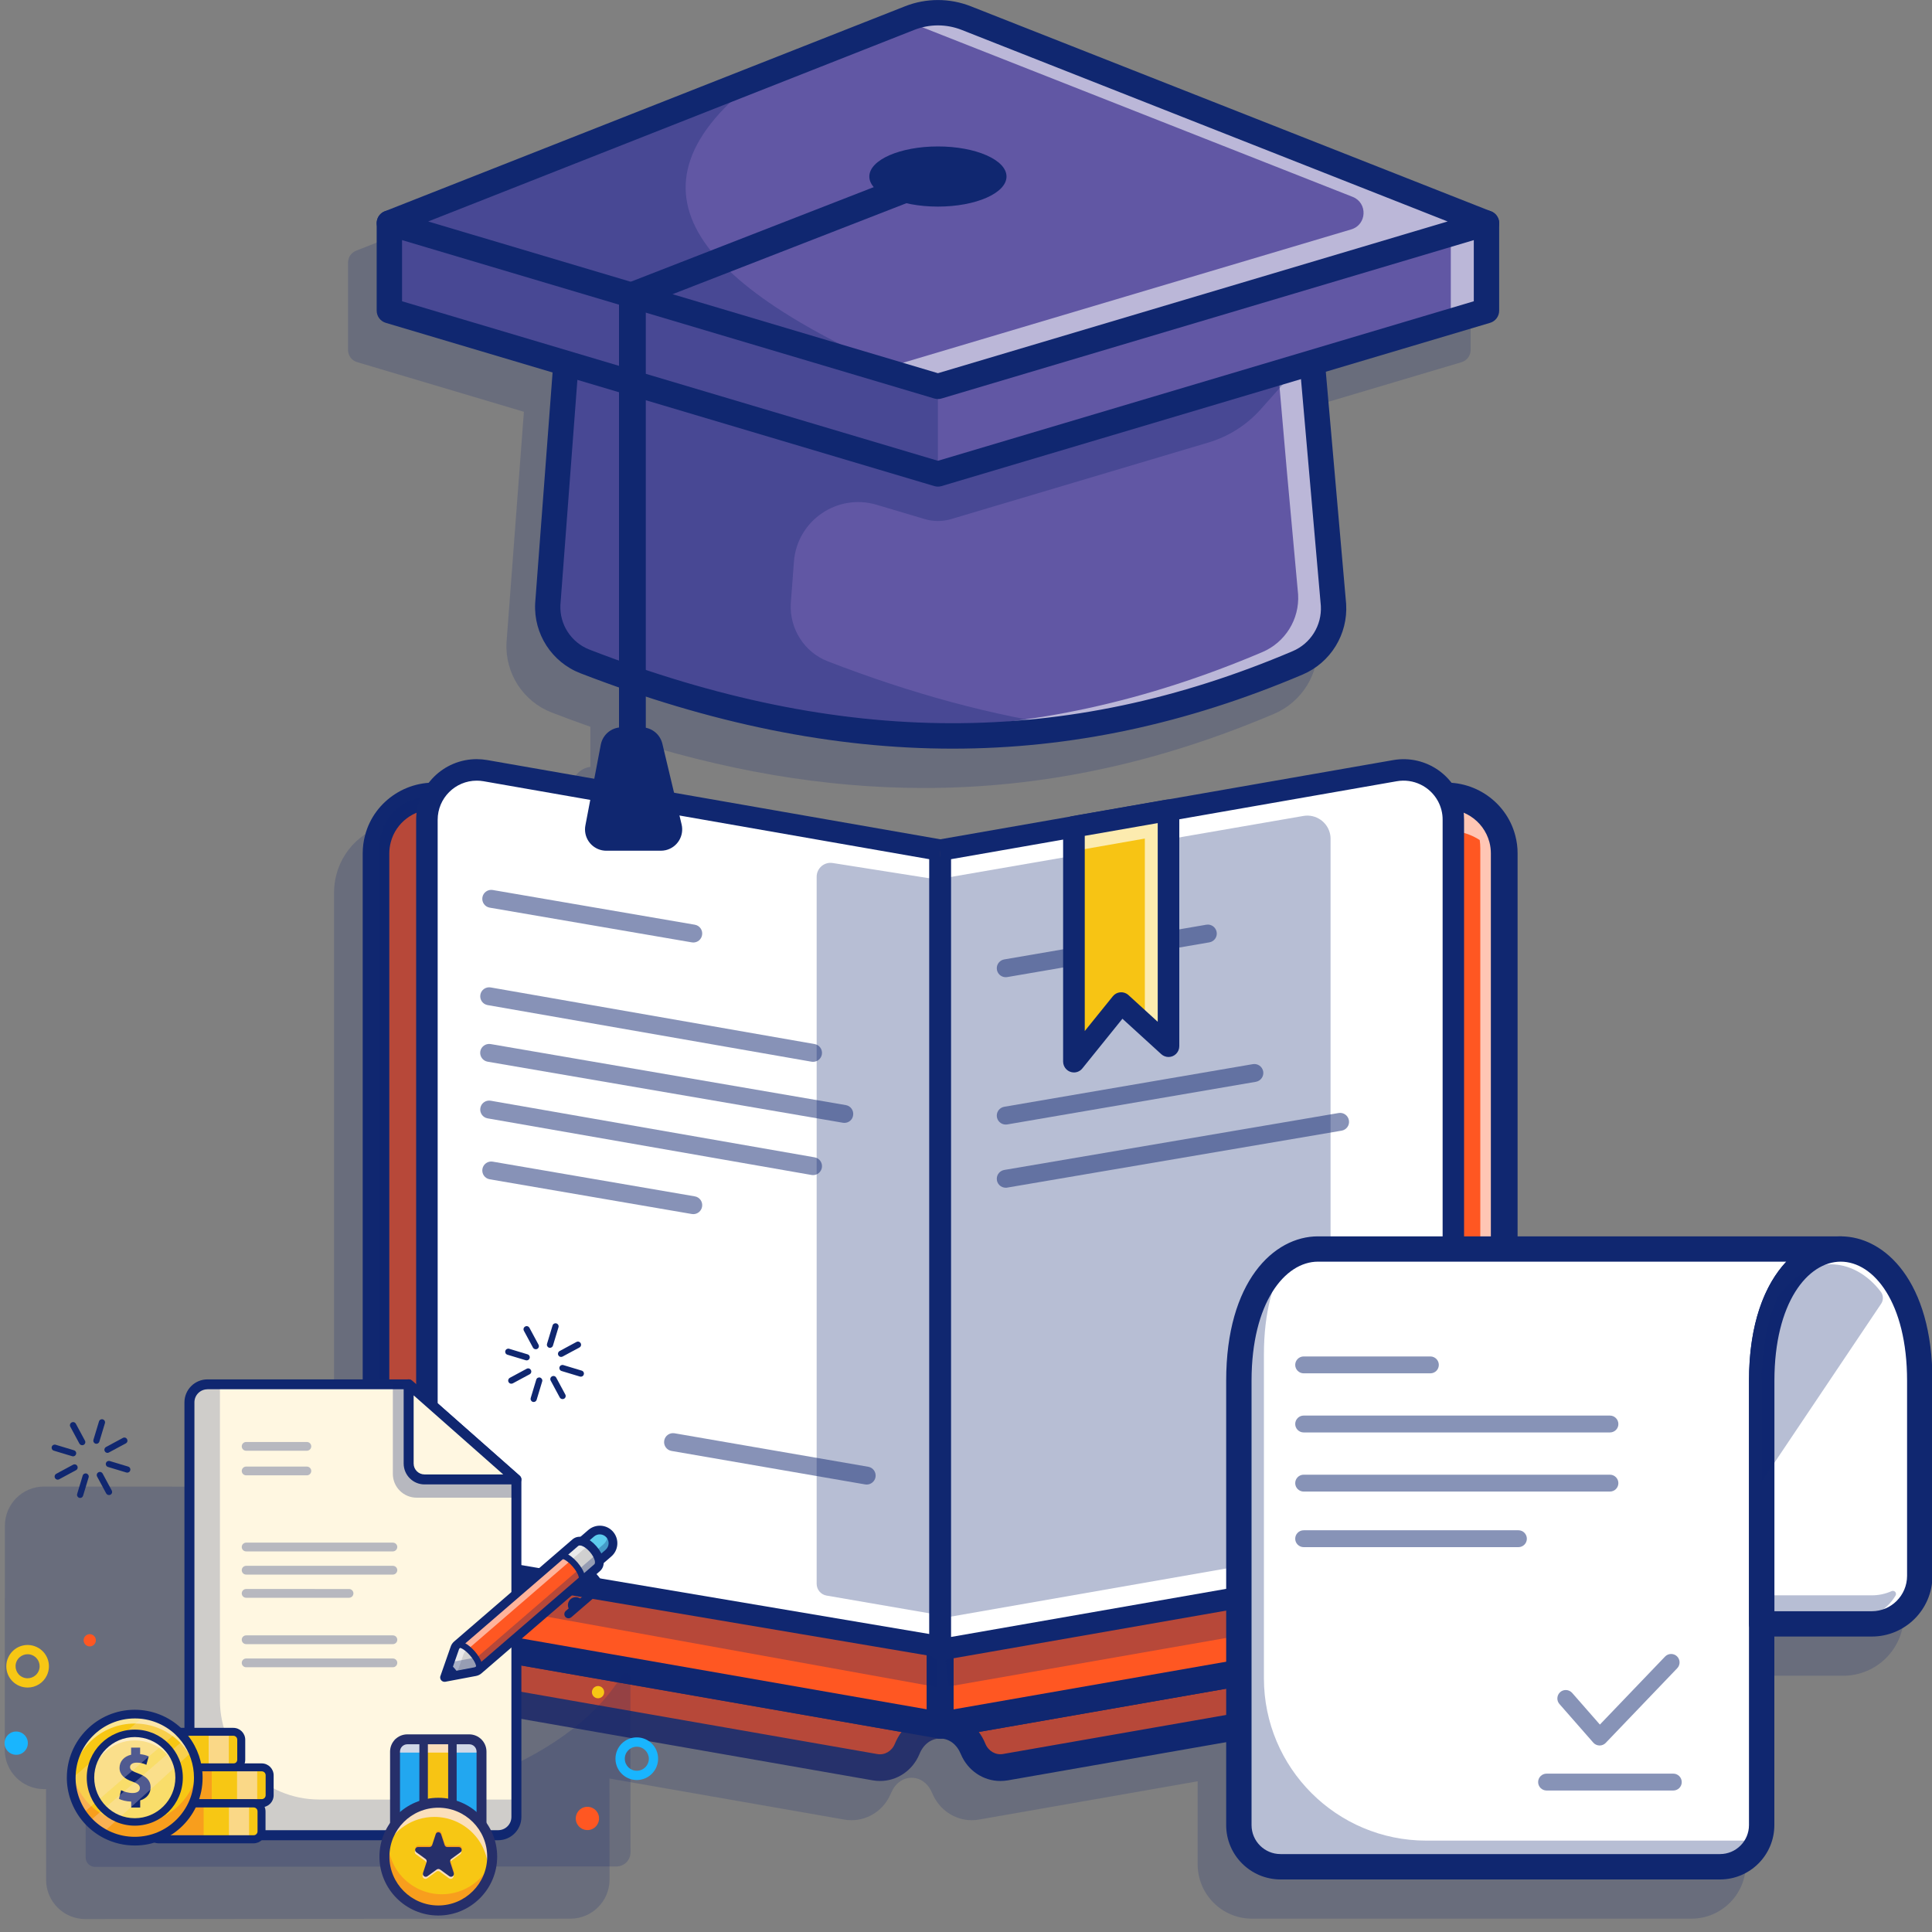 <svg xmlns="http://www.w3.org/2000/svg" xmlns:xlink="http://www.w3.org/1999/xlink" id="Layer_1" x="0px" y="0px" viewBox="0 0 3000 3000" style="enable-background:new 0 0 3000 3000;" xml:space="preserve"><rect x="0" y="0" width="3000" height="3000" fill="#808080" stroke="none"/><style type="text/css">	.st0{opacity:0.2;fill:#102770;enable-background:new    ;}	.st1{fill:#FF5722;}	.st2{opacity:0.3;fill:#102770;enable-background:new    ;}	.st3{fill:#26316B;}	.st4{fill:#102770;}	.st5{opacity:0.66;fill:#FFFFFF;enable-background:new    ;}	.st6{fill:#FFFFFF;}	.st7{opacity:0.5;fill:#102770;enable-background:new    ;}	.st8{fill:#F7C414;}	.st9{fill:#6157A4;}	.st10{opacity:0.57;fill:#FFFFFF;enable-background:new    ;}	.st11{opacity:0.3;fill:#5F5A57;enable-background:new    ;}	.st12{opacity:0.5;}	.st13{opacity:0.3;fill:#FCE5E5;enable-background:new    ;}	.st14{fill:#19B5FE;}	.st15{fill:#F7C714;}	.st16{fill:#FFF7E1;}	.st17{fill:#22A7F0;}	.st18{opacity:0.8;fill:#FCE5E5;enable-background:new    ;}	.st19{fill:#262F6A;}	.st20{fill:#F89E1D;}	.st21{fill:#5DCBED;}	.st22{fill:#25A9E0;}	.st23{fill:#D0D0D0;}	.st24{opacity:0.55;fill:#FFFFFF;enable-background:new    ;}	.st25{opacity:0.55;fill:#FCE5E5;enable-background:new    ;}	.st26{fill:#F9DD6A;}	.st27{opacity:0.27;fill:#FCE5E5;enable-background:new    ;}</style><path class="st0" d="M2813.8,1980.8H2312v-594.5c0-9.4-1.2-18.8-3.6-27.9c-12-46.1-52.8-78.3-98.8-81.6 c-21.4-27.8-56.4-41.4-90.9-35.4l-350.6,61.3c-0.3,0-0.7,0-1,0.1l-146.8,25.7c-0.3,0.1-0.6,0.2-0.9,0.2l-204,35.7l-413.3-72.3 l-18.1-76.2c-3-12.5-13-22.1-25.6-24.7v-48.5c164.7,53.9,322.2,80.9,476.3,80.9c184,0,363-38.4,543.7-115.2 c43.4-18.5,70.5-62.4,67.5-109.5l-31.6-360.6l255.2-75.9c8.3-2.5,14.1-10.2,14.1-18.9V407.6c0-0.4-0.1-0.8-0.1-1.3 c0-0.6-0.1-1.2-0.2-1.7c-0.1-0.6-0.2-1.2-0.3-1.7c-0.1-0.6-0.3-1.2-0.5-1.8c-0.2-0.5-0.3-1-0.5-1.5c-0.4-1-1-1.9-1.5-2.8 c-0.2-0.3-0.4-0.5-0.6-0.8c-0.5-0.7-1-1.4-1.6-2c-0.2-0.3-0.5-0.5-0.8-0.7c-0.6-0.6-1.3-1.1-2-1.6c-0.3-0.2-0.5-0.4-0.8-0.5 c-0.9-0.6-1.8-1-2.7-1.5c-0.1-0.1-0.3-0.1-0.4-0.2c-0.1-0.1-0.3-0.1-0.4-0.2L1463.2,70.9c-32.9-13-69.5-13-102.4,0L553,389.3 c-0.2,0.1-0.3,0.1-0.4,0.2c0,0,0,0-0.1,0c-1.1,0.5-2.1,1-3.1,1.7c-0.2,0.1-0.3,0.2-0.5,0.3c-0.8,0.6-1.6,1.2-2.4,1.9 c-0.1,0.1-0.3,0.3-0.4,0.4c-0.8,0.8-1.5,1.7-2.2,2.6c0,0-0.1,0.1-0.1,0.1c-0.7,1-1.2,2.1-1.7,3.2c-0.1,0.2-0.2,0.5-0.3,0.7 c-0.3,0.9-0.6,1.7-0.8,2.6c-0.1,0.4-0.2,0.8-0.2,1.2c-0.1,0.8-0.2,1.7-0.3,2.5c0,0.3-0.1,0.5-0.1,0.8v135.9 c0,8.7,5.7,16.4,14.1,18.9l259,77.1l-27,358.4c-2.5,47.6,25.8,91.4,70.2,108.6c20.1,7.8,40.1,15.1,60,22.1v62.3 c-14.2,1.8-25.6,12.5-28.3,26.5l-10.1,53l-166.2-29.1c-34.5-6-69.5,7.6-90.9,35.4c-46,3.3-86.9,35.4-98.8,81.3 c-2.5,9.2-3.7,18.7-3.7,28.2v922.5l-450.4-0.3h0c-33.5,0-60.6,27.2-60.7,60.7l-0.2,348.3c0,33.5,27.2,60.7,60.7,60.8l3.4,0 l0.1,141.1c0.1,33.5,27.2,60.6,60.7,60.7l753.5-0.6c33.5,0,60.7-27.2,60.7-60.8l-0.1-156.8l364.4,63.7c3.8,0.7,7.6,1,11.4,1 c26.5,0,50.7-16.1,61.3-41.9c6.2-15,18.1-23.9,31.9-24c0,0,0,0,0,0c0,0,0.1,0,0.1,0c0,0,0,0,0.1,0c0,0,0.1,0,0.1,0 c13.8,0.1,25.7,9,31.9,24c10.7,25.8,35,41.9,61.4,41.9c3.8,0,7.6-0.3,11.3-1l339.4-59.4v128.9c0.1,46.6,37.8,84.4,84.4,84.4h682.4 c46.6-0.1,84.4-37.8,84.4-84.4v-292.8h151.3c52-0.1,94.1-42.2,94.1-94.1v-303.1C2956.3,2051,2882.4,1980.8,2813.8,1980.8z"></path><path class="st1" d="M1459.6,2678.9c-20.4,0.1-40.9,12.3-51,36.8c-8.2,20-28.7,32.2-49.9,28.4l-647.2-113.2 c-73.7-12.9-127.6-76.9-127.6-151.7v-82.9c0,74.8,53.8,138.8,127.6,151.7L1459.6,2678.9z"></path><path class="st2" d="M1459.6,2678.9c-20.4,0.1-40.9,12.3-51,36.8c-8.2,20-28.7,32.2-49.9,28.4l-647.2-113.2 c-73.7-12.9-127.6-76.9-127.6-151.7v-82.9c0,74.8,53.8,138.8,127.6,151.7L1459.6,2678.9z"></path><path class="st3" d="M1366.5,2765.5c-3.8,0-7.6-0.3-11.4-1l-647.2-113.2c-83.7-14.5-144.8-87.2-144.7-172.1v-82.9 c0-11.4,9.3-20.7,20.7-20.7c11.4,0,20.7,9.3,20.7,20.7c-0.1,64.8,46.6,120.3,110.4,131.3l748.2,130.8c11.3,2,18.8,12.7,16.8,24 c-1.7,9.9-10.3,17.1-20.3,17.1c-13.8,0.1-25.8,9-31.9,24C1417.2,2749.4,1392.9,2765.5,1366.5,2765.5z M609.4,2514.8 c13.7,49.7,54.8,86.9,105.6,95.7l647.3,113.2c11.4,2,22.6-4.5,27.2-15.9c2.7-6.5,6.1-12.7,10.3-18.4l-691.9-121 C670,2561.9,635.4,2543,609.4,2514.8z"></path><path class="st1" d="M2335.8,2396.3v82.9c0,74.8-53.8,138.9-127.5,151.7L1561,2744.1c-21.4,3.7-41.7-8.4-50-28.4 c-10.1-24.5-30.5-36.7-50.9-36.8l748.2-130.8C2282,2535.1,2335.8,2471.1,2335.8,2396.3z"></path><path class="st2" d="M2335.8,2396.3v82.9c0,74.8-53.8,138.9-127.5,151.7L1561,2744.1c-21.4,3.7-41.7-8.4-50-28.4 c-10.1-24.5-30.5-36.7-50.9-36.8l748.2-130.8C2282,2535.1,2335.8,2471.1,2335.8,2396.3z"></path><path class="st4" d="M1553.3,2765.5c-26.4,0-50.7-16.1-61.4-41.9c-6.2-15-18.1-24-31.9-24c-11.4,0-20.7-9.3-20.6-20.8 c0-10,7.3-18.6,17.1-20.3l748.2-130.8c63.8-11.1,110.4-66.5,110.3-131.3c0-11.4,9.3-20.7,20.7-20.7s20.7,9.3,20.7,20.7v82.9 c0.2,85-60.9,157.7-144.6,172.1l-647.2,113.2C1560.9,2765.2,1557.1,2765.5,1553.3,2765.5z M1519.9,2689.4 c4.1,5.7,7.6,11.8,10.2,18.3c4.7,11.4,15.9,17.9,27.3,15.9l647.2-113.2c50.7-8.8,91.8-46,105.5-95.7c-26,28.2-60.6,47-98.4,53.6 L1519.9,2689.4z"></path><path class="st1" d="M1459.9,1372.2v1306.7h-0.2l-748.2-130.8c-73.7-12.9-127.5-76.9-127.6-151.7V1325.2c0-7.7,1-15.3,3-22.7 c11.8-44.9,56-73.2,101.7-65.1L1459.9,1372.2z"></path><path class="st1" d="M2335.8,1325.2v1071.1c0,74.8-53.8,138.8-127.5,151.7l-748.2,130.8h-0.2V1372.2l771.3-134.9 c45.7-8,89.9,20.3,101.6,65.1C2334.8,1309.9,2335.8,1317.5,2335.8,1325.2z"></path><path class="st5" d="M2338.1,1317.1v1071.1c0,74.8-53.8,138.8-127.5,151.7l-748.2,130.8h-0.2v-6.8l708.9-124 c73.7-12.9,127.5-76.9,127.5-151.7V1317.1c0-4.2-0.3-8.5-0.9-12.7c-19-12.3-41.9-17-64.2-13.1l-771.3,134.9v-62.1l766.7-134l4.6-0.8 c45.7-8,89.9,20.3,101.6,65.1C2337.1,1301.8,2338.1,1309.4,2338.1,1317.1z"></path><path class="st4" d="M1459.9,2699.6c-1.3,0-2.5-0.1-3.8-0.3l-748.2-130.8c-83.7-14.5-144.8-87.2-144.7-172.1V1325.2 c0-9.5,1.2-19,3.7-28.2c14.2-54.6,69.2-89.9,125.3-80.1l771.3,134.9c9.9,1.7,17.1,10.3,17.1,20.4v1306.7 C1480.6,2690.3,1471.3,2699.6,1459.9,2699.6C1459.9,2699.6,1459.9,2699.6,1459.9,2699.6z M673.2,1256.7c-30.6,0-58.5,20.7-66.4,51 c-1.5,5.7-2.3,11.6-2.3,17.5v1071.1c-0.1,64.8,46.6,120.3,110.4,131.3l724.1,126.6V1389.6L685,1257.7 C681.1,1257,677.2,1256.7,673.2,1256.7L673.2,1256.7z"></path><path class="st4" d="M1460.1,2699.6c-11.5,0-20.8-9.2-20.9-20.7V1372.2c0-10.1,7.2-18.7,17.1-20.4l771.3-134.9 c56-9.8,111,25.5,125.3,80.4c2.4,9.1,3.7,18.5,3.6,27.9v1071.1c0.1,84.9-60.9,157.6-144.6,172.1l-748.2,130.8 C1462.5,2699.5,1461.3,2699.6,1460.1,2699.6z M1460.1,2678.9L1460.1,2678.9z M1480.6,1389.6v1264.7l724.1-126.6 c63.8-11.1,110.4-66.5,110.3-131.3V1325.2c0-5.8-0.7-11.6-2.2-17.3c-9.1-34.5-43-56.3-78.1-50.2L1480.6,1389.6z"></path><path class="st6" d="M1459.8,2556.9l-732.4-123.7c-37.3-6.3-64.5-38.6-64.5-76.3v-1084c0-42.8,34.7-77.4,77.4-77.4 c4.5,0,8.9,0.4,13.3,1.2l706.2,123.5L1459.8,2556.9z"></path><path class="st2" d="M1459.9,1331.6v1176.9c-0.1-0.2-0.2-0.4-0.2-0.5l-176.2-30.4c-8.9-1.5-15.4-9.3-15.4-18.3V1361.4 c0-11.9,9.7-21.6,21.6-21.6c1.1,0,2.3,0.1,3.4,0.3l156.5,24.7C1449.5,1364.8,1457.6,1346.2,1459.9,1331.6z"></path><path class="st2" d="M1454.7,2570.8v48.9l-801.1-144.6c-37.3-6.3-64.5-38.6-64.5-76.4v-1084c0-42.8,34.7-77.4,77.5-77.4 c4.4,0,8.8,0.4,13.1,1.1c-7.7,12.2-11.7,26.4-11.6,40.8v1084c0,37.8,27.3,70,64.5,76.3L1454.7,2570.8z"></path><path class="st6" d="M2256.8,1272.9v1084.3c0,37.6-27,69.8-64.1,76.3l-732.9,128.1V1320.2l207.8-36.3l146.8-25.7l351.6-61.5 c42-7.5,82.1,20.5,89.6,62.6C2256.4,1263.8,2256.8,1268.3,2256.8,1272.9z"></path><path class="st2" d="M2219.8,2423.2c0,37.6-27,69.8-64.1,76.2l-682.7,119.4l-6.4-58.4l726-127 C2202.3,2431.9,2211.5,2428.4,2219.8,2423.2z"></path><path class="st2" d="M2023.9,1267c19.6-3.4,38.3,9.8,41.7,29.4c0.4,2,0.5,4.1,0.5,6.2v1039.6c0,37.6-27,69.8-64.1,76.2l-542.2,94.8 V1364.6L2023.9,1267z"></path><path class="st4" d="M1459.8,2573.6c-0.9,0-1.9-0.1-2.8-0.2l-732.4-123.7c-45.3-7.5-78.5-46.8-78.4-92.8v-1084 c0-52,42.1-94.1,94.1-94.1c5.4,0,10.9,0.5,16.2,1.4l706.2,123.5c8,1.4,13.8,8.3,13.8,16.4v1236.8 C1476.5,2566.1,1469,2573.6,1459.8,2573.6L1459.8,2573.6z M740.3,1212.2c-33.5,0-60.7,27.2-60.7,60.8v1084 c-0.1,29.7,21.4,55,50.6,59.9l713,120.4V1334.2l-692.4-121.1C747.3,1212.5,743.8,1212.2,740.3,1212.2z"></path><path class="st4" d="M1459.8,2578.4c-9.2,0-16.7-7.5-16.7-16.7c0,0,0,0,0,0V1320.2c0-8.1,5.8-15,13.8-16.4l706.2-123.5 c51.1-9,99.8,25,108.9,76.1c1,5.5,1.4,11,1.4,16.6v1084.3c0.1,45.7-32.8,84.9-77.9,92.7l-732.9,128.1 C1461.8,2578.3,1460.8,2578.4,1459.8,2578.4z M1476.5,1334.2v1207.7l713.3-124.7c29.1-5.1,50.3-30.3,50.3-59.9V1272.9 c0.1-10.1-2.5-20.1-7.3-29c-12.5-22.9-38.2-35.3-63.9-30.8L1476.5,1334.2z"></path><path class="st7" d="M1076.6,1463.5c-0.8,0-1.6-0.1-2.4-0.2l-313.8-53.9c-7.6-1.3-12.6-8.5-11.3-16.1c1.3-7.5,8.5-12.6,16-11.3 l313.8,53.9c7.6,1.3,12.6,8.5,11.3,16C1089.1,1458.7,1083.3,1463.5,1076.6,1463.5L1076.6,1463.5z"></path><path class="st7" d="M1076.6,1885.3c-0.8,0-1.6-0.1-2.4-0.2l-313.8-53.9c-7.6-1.3-12.6-8.5-11.3-16.1c1.3-7.5,8.5-12.6,16-11.3 l313.8,53.9c7.6,1.3,12.6,8.5,11.3,16C1089.1,1880.4,1083.3,1885.3,1076.6,1885.3L1076.6,1885.3z"></path><path class="st7" d="M1262.5,1648.8c-0.8,0-1.6-0.1-2.4-0.2l-502.9-87.9c-7.6-1.3-12.6-8.5-11.3-16.1c1.3-7.6,8.5-12.6,16.1-11.3 l502.9,87.9c7.6,1.3,12.6,8.5,11.3,16.1C1275,1644,1269.3,1648.8,1262.5,1648.8z"></path><path class="st7" d="M1311.2,1743.6c-0.8,0-1.6-0.1-2.4-0.2l-551.6-94.8c-7.6-1.3-12.6-8.5-11.4-16s8.5-12.6,16-11.4c0,0,0,0,0,0 l551.6,94.8c7.6,1.3,12.6,8.5,11.3,16C1323.8,1738.7,1318,1743.6,1311.2,1743.6L1311.2,1743.6z"></path><path class="st7" d="M1345.8,2305.2c-0.8,0-1.6-0.1-2.4-0.2l-300.7-52c-7.6-1.3-12.6-8.5-11.3-16.1c1.3-7.6,8.5-12.6,16.1-11.3 l300.7,52c7.6,1.3,12.6,8.5,11.3,16.1C1358.3,2300.3,1352.5,2305.2,1345.8,2305.2z"></path><path class="st7" d="M1262.5,1824.7c-0.8,0-1.6-0.1-2.4-0.2l-502.9-87.9c-7.6-1.3-12.6-8.5-11.3-16.1c1.3-7.6,8.5-12.6,16.1-11.3 l502.9,87.9c7.6,1.3,12.6,8.5,11.3,16.1C1275,1819.9,1269.3,1824.7,1262.5,1824.7z"></path><path class="st7" d="M1561.7,1517.4c-7.7,0-13.9-6.2-13.9-13.9c0-6.8,4.9-12.5,11.5-13.7l313.8-53.9c7.6-1.3,14.7,3.7,16.1,11.3 s-3.7,14.7-11.3,16.1c0,0,0,0-0.1,0l-313.8,53.9C1563.3,1517.3,1562.5,1517.4,1561.7,1517.4z"></path><path class="st7" d="M1561.7,1746.2c-7.7,0-13.9-6.2-13.9-13.9c0-6.8,4.9-12.5,11.5-13.7l386.1-66.2c7.6-1.3,14.7,3.8,16.1,11.3 c1.3,7.6-3.8,14.7-11.3,16.1c0,0,0,0,0,0l-386.1,66.2C1563.3,1746.1,1562.5,1746.2,1561.7,1746.2z"></path><path class="st7" d="M1561.7,1844.3c-7.7,0-13.9-6.2-13.9-13.9c0-6.8,4.9-12.5,11.6-13.7l519.2-88.4c7.6-1.3,14.7,3.8,16,11.4 c1.3,7.6-3.8,14.7-11.4,16l-519.2,88.4C1563.3,1844.3,1562.5,1844.3,1561.7,1844.3z"></path><polygon class="st8" points="1814.4,1258.1 1814.4,1624.6 1741,1557.5 1667.6,1648.5 1667.6,1283.8 "></polygon><polygon class="st5" points="1814.4,1253.6 1814.4,1624.5 1777.7,1591.1 1777.7,1302.1 1667.6,1321.4 1667.6,1279.3 "></polygon><path class="st4" d="M1667.6,1665.3c-9.2,0-16.7-7.5-16.8-16.8v-364.7c0-8.1,5.8-15.1,13.9-16.5l146.8-25.7 c9.1-1.6,17.8,4.5,19.4,13.6c0.2,1,0.3,1.9,0.3,2.9v366.4c0,9.3-7.5,16.8-16.7,16.8c-4.2,0-8.2-1.6-11.3-4.4l-60.3-55l-62.2,77.1 C1677.5,1663,1672.7,1665.3,1667.6,1665.3z M1684.4,1297.9v303.1l43.6-54c5.8-7.2,16.3-8.3,23.5-2.5c0.3,0.2,0.5,0.4,0.8,0.7 l45.4,41.4v-308.5L1684.4,1297.9z"></path><path class="st3" d="M1459.9,1331.6v-11.4C1460.6,1323.9,1460.6,1327.8,1459.9,1331.6z"></path><path class="st9" d="M2015,1029.2c-373.6,158.9-726.8,144.7-1106.8-2.1c-36.5-14.1-59.5-50.3-57.7-89.4l15.1-199.6l1.4-18.9 l6.1-80.6l8.1-106.5l8.2-109.4h1135.9l9.7,110.7l9.1,103.9l7,80.3l2.3,26.4l17.2,195.6C2073,978.2,2050.7,1014.1,2015,1029.2z"></path><path class="st10" d="M2015,1043.5c-373.6,158.9-726.8,144.7-1106.8-2.1c-7-2.7-13.5-6.2-19.6-10.6 c366.6,134.3,709.5,135.7,1071.5-18.2c35.6-15.1,57.9-51,55.6-89.6l-17.2-188.4l-2.3-26.4l-7-80.3l-9.1-103.9l-7.6-86.9h52.8 l9.7,110.7l9.1,103.9l7,80.3l2.3,26.4l17.2,195.6C2073,992.5,2050.7,1028.4,2015,1043.5z"></path><path class="st2" d="M2038.3,569.3h-21.7l-59.1,66.4c-21.7,24.3-49.7,42.1-80.9,51.4l-399.8,119c-13.2,3.9-27.4,3.9-40.6,0l-75-22.3 c-61.2-18.2-123.6,24.7-128.4,88.4l-4.9,65.4c-1.9,39.1,21.2,75.3,57.7,89.4c129.2,49.9,255.2,84.5,380,102.1 c-250,36.7-497.3-1.7-757.2-102.1c-36.5-14.1-59.5-50.3-57.7-89.4l15.1-199.6l1.4-18.9l6.1-80.6l8.1-106.5l8.2-109.4l12.7-168.3 h377.2l-12.7,168.3h758.7l9.7,110.7L2038.3,569.3z"></path><path class="st4" d="M1479.1,1162.5c-185.5,0-375.8-39-577.9-117.1c-44.4-17.2-72.7-61.1-70.2-108.6l51.6-683.8 c0.8-10.3,9.3-18.2,19.6-18.2h1108.5c10.2,0,18.7,7.8,19.6,18l60,685.1c2.9,47.1-24.1,91-67.5,109.5l0,0 C1842.1,1124.1,1663,1162.5,1479.1,1162.5z M920.4,274.1l-50.2,665.1c-1.5,30.5,16.7,58.4,45.1,69.5 c392.3,151.6,739.2,152.4,1092,2.4l0,0c28-11.9,45.4-40,43.7-70.3l-58.4-666.6L920.4,274.1z M2015,1029.2L2015,1029.2z"></path><polygon class="st9" points="2308.2,346.5 2308.2,482.4 1456.4,736 604.6,482.4 604.6,346.5 "></polygon><polygon class="st10" points="2308.2,346.5 2308.2,482.4 2252.8,498.9 2252.8,346.5 "></polygon><path class="st2" d="M1456.4,599.9v125.5l6.6,8.5l-6.6,2L604.6,482.4v-136h1081.7C1416.8,518.6,1456.4,599.9,1456.4,599.9z"></path><path class="st4" d="M1456.4,755.6c-1.9,0-3.8-0.3-5.6-0.8L599,501.3c-8.3-2.5-14.1-10.2-14.1-18.9V346.5c0-10.9,8.8-19.7,19.7-19.7 c0,0,0,0,0,0h1703.6c10.9,0,19.7,8.8,19.7,19.7c0,0,0,0,0,0v135.9c0,8.7-5.7,16.4-14.1,18.9L1462,754.8 C1460.2,755.4,1458.3,755.6,1456.4,755.6z M624.3,467.8l832.1,247.7l832.1-247.7V366.2H624.3V467.8z"></path><polygon class="st9" points="2308.2,346.5 1456.4,600 604.6,346.5 1456.4,10.7 "></polygon><path class="st2" d="M1432.4,592.8L604.6,346.5l576.6-227.3C945.3,295.2,1086.9,449.8,1432.4,592.8z"></path><path class="st10" d="M2308.2,346.5L1456.4,600l-88.9-26.4l730.7-217.4c24.4-7.3,25.8-41.2,2.2-50.5l-696-274.3l52-20.5 L2308.2,346.5z"></path><path class="st4" d="M1456.4,619.6c-1.9,0-3.8-0.3-5.6-0.8L599,365.3c-10.4-3.1-16.4-14.1-13.2-24.5c1.7-5.8,6-10.5,11.6-12.7 L1405.2,9.8c32.9-13,69.5-13,102.4,0l807.8,318.4c10.1,4,15.1,15.4,11.1,25.5c-2.2,5.6-6.9,9.9-12.7,11.6L1462,618.8 C1460.2,619.4,1458.3,619.6,1456.4,619.6z M664.9,343.9l791.5,235.6l791.5-235.6L1493.2,46.4c-23.6-9.3-49.9-9.3-73.5,0L664.9,343.9 z"></path><ellipse class="st4" cx="1456.4" cy="274.1" rx="106.5" ry="46.7"></ellipse><path class="st4" d="M982,1163.7c-11.5,0-20.8-9.3-20.8-20.8V458.8c0-8.6,5.3-16.3,13.3-19.4l474.4-184.7c10.7-4.2,22.8,1.1,27,11.8 c4.2,10.7-1.1,22.8-11.8,27l0,0L1002.8,473v669.9C1002.8,1154.4,993.5,1163.7,982,1163.7z"></path><path class="st4" d="M1026.1,1321h-84.6c-18.3,0-33.1-14.8-33.1-33.1c0-2.1,0.2-4.2,0.6-6.2l23.9-125.4c3-15.6,16.6-26.9,32.5-26.9 h30.9c15.3,0,28.6,10.5,32.2,25.4l29.9,125.4c4.2,17.8-6.7,35.6-24.5,39.9C1031.2,1320.7,1028.6,1321,1026.1,1321z"></path><path class="st6" d="M2858.3,1939.4c-61.4,0-122.7,68.2-122.7,204.6V2834c0,35.7-29,64.7-64.7,64.7h-682.4 c-35.7,0-64.7-29-64.7-64.7c0,0,0,0,0,0V2144c0-136.3,61.4-204.6,122.8-204.6L2858.3,1939.4z"></path><path class="st2" d="M2709.9,2858.2c7.6,0,15.2-1.3,22.4-4c-8.7,26.6-33.5,44.5-61.5,44.6h-682.4c-35.8,0-64.8-29-64.8-64.8l0,0 v-690c0-100,33.1-163.4,74.9-190c-21.6,34-35.9,83.8-35.9,149.4V2606c0,139.2,112.9,252.1,252.1,252.1H2709.9z"></path><path class="st4" d="M2670.8,2918.4h-682.4c-46.6-0.1-84.4-37.8-84.4-84.4V2144c0-154.1,73.9-224.2,142.5-224.2h811.8 c10.9,0,19.7,8.8,19.7,19.7c0,10.9-8.8,19.7-19.7,19.7c0,0,0,0-0.1,0c-51.2,0-103,63.5-103,184.9V2834 C2755.2,2880.6,2717.4,2918.4,2670.8,2918.4z M2046.5,1959.1c-51.2,0-103.1,63.5-103.1,184.9V2834c0,24.9,20.2,45,45,45h682.4 c24.9,0,45-20.2,45-45V2144c0-88.4,24.3-149.1,57.9-184.9H2046.5z"></path><path class="st6" d="M2981,2144v303.1c0,41.1-33.3,74.4-74.4,74.5c0,0,0,0,0,0h-171V2144c0-136.3,61.3-204.6,122.7-204.6 C2919.7,1939.4,2981,2007.6,2981,2144z"></path><path class="st6" d="M2906.6,2524.2h-173.6V2144c0-142.3,65-207.2,125.3-207.2c60.4,0,125.3,64.8,125.3,207.2v303.1 C2983.6,2489.6,2949.1,2524.1,2906.6,2524.2z M2738.2,2518.9h168.4c39.7,0,71.8-32.2,71.9-71.9V2144c0-138.8-62.3-202-120.1-202 s-120.1,63.2-120.1,202V2518.9z"></path><path class="st6" d="M2981,2143.9v303.2c0,41.1-33.3,74.5-74.4,74.5c0,0,0,0,0,0h-171v-377.6c-0.1-21.8,1.7-43.5,5.3-64.9 c8.2-47.4,25.3-82.7,47-106c20.7-22.4,45.6-33.6,70.5-33.6c31,0,61.9,17.4,84.9,52C2965.9,2025.5,2981,2076.4,2981,2143.9z"></path><path class="st2" d="M2937.3,2470.7c2.5-1.1,5.3,0,6.4,2.5c0.6,1.4,0.5,3.1-0.3,4.4c-13.4,22.6-37.7,36.5-64.1,36.5h-143.8v-36.9 h171C2917.1,2477.3,2927.6,2475,2937.3,2470.7z"></path><path class="st11" d="M2742.4,2070.3c1.1-5.7,2.4-11.3,3.9-16.6C2744.9,2059,2743.6,2064.5,2742.4,2070.3z"></path><path class="st4" d="M2906.6,2541.2h-171c-10.9,0-19.7-8.8-19.7-19.7c0,0,0,0,0,0V2144c0-154.1,73.8-224.2,142.4-224.2 c68.6,0,142.4,70.2,142.4,224.2v303.1C3000.6,2499.1,2958.5,2541.2,2906.6,2541.2z M2755.2,2501.9h151.3c30.2,0,54.7-24.5,54.8-54.8 V2144c0-121.4-51.8-184.9-103-184.9c-51.2,0-103,63.5-103,184.9V2501.9z"></path><path class="st2" d="M2921,2024.5l-185.5,276.3v-156.8c-0.1-21.7,1.7-43.5,5.3-64.9c4.4-25.4,11.3-47.3,20.1-65.8 c3.6-5.1,7.6-10,11.9-14.6c20.8-22.4,45.1-35.5,69.9-35.5c27.6,0,56.2,14.2,77.9,42.8C2924.7,2011.4,2924.8,2018.9,2921,2024.5z"></path><g class="st12">	<path class="st4" d="M2221.1,2132.5h-196.8c-7.2,0-13.1-5.9-13.1-13.1c0-7.2,5.9-13.1,13.1-13.1h196.8c7.2,0,13.1,5.9,13.1,13.1  C2234.2,2126.6,2228.4,2132.5,2221.1,2132.5z"></path>	<path class="st4" d="M2598.3,2780.3h-196.8c-7.2,0-13.1-5.9-13.1-13.1c0-7.2,5.9-13.1,13.1-13.1h196.8c7.2,0,13.1,5.9,13.1,13.1  C2611.5,2774.4,2605.6,2780.3,2598.3,2780.3L2598.3,2780.3z"></path>	<path class="st4" d="M2499.9,2224.3h-475.6c-7.2,0-13.1-5.9-13.1-13.1c0-7.2,5.9-13.1,13.1-13.1h475.6c7.2,0,13.1,5.9,13.1,13.1  C2513.1,2218.4,2507.2,2224.3,2499.9,2224.3L2499.9,2224.3z"></path>	<path class="st4" d="M2499.9,2316.1h-475.6c-7.2,0-13.1-5.9-13.1-13.1s5.9-13.1,13.1-13.1h475.6c7.2,0,13.1,5.9,13.1,13.1  S2507.2,2316.1,2499.9,2316.1L2499.9,2316.1z"></path>	<path class="st4" d="M2357.8,2402.4h-333.5c-7.2,0-13.1-5.9-13.1-13.1c0-7.2,5.9-13.1,13.1-13.1h333.5c7.2,0,13.1,5.9,13.1,13.1  C2370.9,2396.6,2365,2402.4,2357.8,2402.4z"></path>	<path class="st4" d="M2483.9,2710.4c-0.1,0-0.2,0-0.3,0c-3.7-0.1-7.2-1.7-9.6-4.5l-52.5-59.9c-4.8-5.4-4.2-13.7,1.2-18.5  c5.4-4.8,13.7-4.2,18.5,1.2c0,0,0,0,0,0l43.1,49.2l101.2-105.6c5-5.2,13.3-5.4,18.5-0.4c5.2,5,5.4,13.3,0.4,18.5c0,0,0,0,0,0  l-111.1,116C2490.9,2708.9,2487.5,2710.4,2483.9,2710.4z"></path></g><path class="st13" d="M403.5,2574.4h27.2c15,0,27.1,12.1,27.1,27.1v94.2c0,15-12.1,27.1-27.1,27.1c0,0,0,0,0,0h-27.2 c-15,0-27.1-12.1-27.1-27.1v-94.2C376.4,2586.6,388.5,2574.4,403.5,2574.4C403.5,2574.4,403.5,2574.4,403.5,2574.4L403.5,2574.4z"></path><path class="st0" d="M978.9,2606l0.2,270.3c0,12.1-9.8,21.9-21.8,21.9h0l-810,0.6c-7.9,0-14.2-6.4-14.3-14.2l0-0.2l-0.1-111.8 c0-5.8,4.7-10.6,10.5-10.6c1.6,0,3.3,0.4,4.7,1.1c75.5,38.3,179.1,56.4,288,55.3l1.7,0c211-2.4,441.6-76.9,527.5-216.2 c2.1-3.5,6.6-4.6,10.1-2.5C977.6,2601,978.9,2603.4,978.9,2606z"></path><g>	<path class="st14" d="M988.8,2764c-18.3,0-33.1-14.8-33.1-33.1c0-18.3,14.8-33.1,33.1-33.1c18.3,0,33.1,14.8,33.1,33.1  c0,18-14.4,32.7-32.3,33.1C989.3,2764,989,2764,988.8,2764z M988.8,2712.3c-0.1,0-0.3,0-0.4,0c-10.3,0.2-18.5,8.8-18.2,19.1  c0.2,10.3,8.8,18.5,19.1,18.2c10.3-0.2,18.5-8.8,18.2-19.1C1007.2,2720.4,998.9,2712.3,988.8,2712.3z"></path>			<ellipse transform="matrix(0.295 -0.956 0.956 0.295 -1857.094 2738.876)" class="st15" cx="927.3" cy="2627.8" rx="9.5" ry="9.5"></ellipse>			<ellipse transform="matrix(0.951 -0.308 0.308 0.951 -825.599 418.303)" class="st1" cx="912.4" cy="2824.8" rx="18.1" ry="18.1"></ellipse>	<path class="st15" d="M42.8,2620.4c-18.3,0-33.1-14.9-33-33.1c0-4.8,1-9.5,3.1-13.8l0,0c7.7-16.6,27.3-23.8,43.9-16.1  c16.6,7.7,23.8,27.3,16.1,43.9C67.5,2613,55.7,2620.5,42.8,2620.4z M25.9,2579.5c-4.3,9.3-0.3,20.4,9.1,24.8  c9.3,4.3,20.4,0.3,24.8-9.1s0.3-20.4-9.1-24.8c0,0,0,0,0,0C41.3,2566.1,30.3,2570.2,25.9,2579.5z"></path>			<ellipse transform="matrix(0.707 -0.707 0.707 0.707 -1760.289 844.787)" class="st1" cx="139.6" cy="2547.3" rx="9.5" ry="9.5"></ellipse>			<ellipse transform="matrix(0.945 -0.328 0.328 0.945 -886.336 158.118)" class="st14" cx="25.4" cy="2705.8" rx="18.1" ry="18.1"></ellipse>	<path class="st16" d="M801.9,2297.3v524.1c0,15.7-12.7,28.4-28.4,28.4c0,0,0,0,0,0h-451c-15.7,0-28.4-12.7-28.4-28.4l0,0v-643.8  c0-15.5,12.5-28,28-28l0,0h312.5L801.9,2297.3z"></path>	<path class="st0" d="M801.9,2794.3v27.1c0,15.7-12.7,28.4-28.4,28.4h-451c-15.7,0-28.4-12.7-28.4-28.4l0,0v-643.9  c0-15.5,12.5-28,28-28l0,0h19.4V2640c0,85.2,69.1,154.3,154.3,154.3H801.9z"></path>	<path class="st4" d="M773.5,2857.5h-451c-19.9,0-36.1-16.2-36.1-36.1v-643.8c0-19.7,16-35.7,35.7-35.7h312.5c1.9,0,3.7,0.7,5.1,1.9  L807,2291.5c1.7,1.5,2.6,3.6,2.6,5.8v524.1C809.6,2841.3,793.5,2857.5,773.5,2857.5z M322.1,2157.3c-11.2,0-20.2,9.1-20.2,20.2  v643.8c0,11.4,9.2,20.6,20.6,20.6h451c11.4,0,20.6-9.2,20.6-20.6v-520.6l-162.5-143.5H322.1z"></path>	<path class="st2" d="M801.9,2325.6H647c-20.4,0-37-16.5-37-37v-139.1h24.5l167.3,145.1V2325.6z"></path>	<path class="st16" d="M801.9,2297.3h-138c-16.2,0-29.4-13.1-29.4-29.4c0,0,0,0,0,0v-118.3L801.9,2297.3z"></path>	<path class="st4" d="M801.9,2305H659.2c-17.9,0-32.3-14.5-32.4-32.4v-123.1c0-4.3,3.5-7.7,7.7-7.7c1.9,0,3.7,0.7,5.1,1.9  L807,2291.5c3.2,2.8,3.5,7.7,0.7,10.9C806.2,2304,804.1,2305,801.9,2305z M642.3,2166.7v105.9c0,9.3,7.6,16.9,16.9,16.9h122.2  L642.3,2166.7z"></path>	<path class="st2" d="M610.1,2409H382.2c-3.7,0-6.8-3-6.8-6.8c0-3.7,3-6.8,6.8-6.8h227.9c3.7,0,6.8,3,6.8,6.8  C616.8,2405.9,613.8,2409,610.1,2409z"></path>	<path class="st2" d="M610.1,2445H382.2c-3.7,0-6.8-3-6.8-6.8c0-3.7,3-6.8,6.8-6.8h227.9c3.7,0,6.8,3,6.8,6.8  C616.8,2441.9,613.8,2445,610.1,2445z"></path>	<path class="st2" d="M610.1,2588.9H382.2c-3.7,0-6.8-3-6.8-6.8c0-3.7,3-6.8,6.8-6.8h227.9c3.7,0,6.8,3,6.8,6.8  C616.8,2585.9,613.8,2588.9,610.1,2588.9z"></path>	<path class="st2" d="M610.1,2553H382.2c-3.7,0-6.8-3-6.8-6.8s3-6.8,6.8-6.8h227.9c3.7,0,6.8,3,6.8,6.8S613.8,2553,610.1,2553z"></path>	<path class="st2" d="M542,2481H382.2c-3.7,0-6.8-3-6.8-6.8s3-6.8,6.8-6.8H542c3.7,0,6.8,3,6.8,6.8S545.7,2481,542,2481L542,2481z"></path>	<path class="st2" d="M476.5,2252.7h-94.3c-3.7,0-6.8-3-6.8-6.8c0-3.7,3-6.8,6.8-6.8h94.3c3.7,0,6.8,3,6.8,6.8  C483.3,2249.7,480.2,2252.7,476.5,2252.7z"></path>	<path class="st2" d="M476.5,2290.9h-94.3c-3.7,0-6.8-3-6.8-6.8c0-3.7,3-6.8,6.8-6.8h94.3c3.7,0,6.8,3,6.8,6.8  C483.3,2287.9,480.2,2290.9,476.5,2290.9z"></path>	<rect x="613" y="2700.8" class="st17" width="134.3" height="177.6"></rect>	<rect x="657.8" y="2700.8" class="st8" width="44.7" height="118"></rect>	<rect x="613" y="2700.8" class="st18" width="134.3" height="20.6"></rect>	<path class="st19" d="M747.7,2886.1H613.4c-4.3,0-7.7-3.5-7.7-7.7c0,0,0,0,0,0v-158.5c0-14.8,12-26.8,26.8-26.8h96.1  c14.8,0,26.8,12,26.8,26.8v158.5C755.5,2882.7,752,2886.1,747.7,2886.1C747.8,2886.1,747.8,2886.1,747.7,2886.1z M621.1,2870.7H740  v-150.8c0-6.3-5.1-11.4-11.4-11.4h-96.1c-6.3,0-11.4,5.1-11.4,11.4V2870.7z"></path>	<path class="st19" d="M702.5,2825.5h-44.7c-3.6,0-6.6-3-6.6-6.6c0,0,0,0,0,0v-118c0-3.6,3-6.6,6.6-6.6c0,0,0,0,0,0h44.7  c3.6,0,6.6,3,6.6,6.6c0,0,0,0,0,0v118C709.1,2822.5,706.1,2825.5,702.5,2825.5C702.5,2825.5,702.5,2825.5,702.5,2825.5z   M664.4,2812.2h31.5v-104.8h-31.5V2812.2z"></path>			<ellipse transform="matrix(0.707 -0.707 0.707 0.707 -1839.243 1325.662)" class="st15" cx="680.6" cy="2883" rx="83.7" ry="83.7"></ellipse>	<path class="st20" d="M764.1,2888.1c-2.6,43.8-39,78.6-83.5,78.6c-46.2,0-83.7-37.5-83.7-83.7c0-10.4,1.9-20.7,5.7-30.4  c-0.1,1.7-0.2,3.4-0.2,5.1c0,46.2,37.4,83.7,83.7,83.7C721.6,2941.4,751.9,2919.3,764.1,2888.1z"></path>	<path class="st18" d="M757.4,2916.1c0.5-3.7,0.8-7.4,0.7-11.1c0-46.2-37.4-83.7-83.7-83.7c-33.4,0-63.6,19.9-76.9,50.6  c5.5-41.6,41-72.6,82.9-72.6c46.2,0,83.7,37.4,83.7,83.7C764.3,2894.4,762,2905.6,757.4,2916.1z"></path>	<path class="st18" d="M684.4,2851.4l5.5,16.8c0.6,1.9,2.3,3.1,4.3,3.1h17.7c4.4,0,6.2,5.6,2.6,8.1l-14.3,10.4  c-1.6,1.1-2.2,3.2-1.6,5l5.5,16.8c1.3,4.1-3.4,7.6-6.9,5l-14.3-10.4c-1.6-1.1-3.7-1.1-5.3,0l-14.3,10.4c-3.5,2.6-8.3-0.9-6.9-5  l5.5-16.8c0.6-1.9-0.1-3.9-1.6-5l-14.3-10.4c-3.5-2.6-1.7-8.1,2.6-8.1h17.7c2,0,3.7-1.3,4.3-3.1l5.5-16.8  C677.2,2847.3,683.1,2847.3,684.4,2851.4z"></path>	<path class="st20" d="M685.3,2846l5.5,16.8c0.6,1.9,2.3,3.1,4.3,3.1h17.7c4.4,0,6.2,5.6,2.6,8.1l-14.3,10.4c-1.6,1.1-2.2,3.2-1.6,5  l5.5,16.8c1.3,4.1-3.4,7.6-6.9,5l-14.3-10.4c-1.6-1.1-3.7-1.1-5.3,0l-14.3,10.4c-3.5,2.6-8.3-0.9-6.9-5l5.5-16.8  c0.6-1.9-0.1-3.9-1.6-5l-14.3-10.4c-3.5-2.6-1.7-8.1,2.6-8.1h17.7c2,0,3.7-1.3,4.3-3.1l5.5-16.8  C678,2841.9,683.9,2841.9,685.3,2846z"></path>	<path class="st19" d="M680.6,2974.4c-50.4,0-91.4-41-91.4-91.4c0-50.4,41-91.4,91.4-91.4s91.4,41,91.4,91.4  C772,2933.4,731,2974.4,680.6,2974.4z M680.6,2807c-41.9,0-75.9,34.1-75.9,75.9c0,41.9,34.1,75.9,75.9,75.9  c41.9,0,75.9-34.1,75.9-75.9C756.5,2841.1,722.5,2807,680.6,2807L680.6,2807z"></path>	<path class="st19" d="M684.9,2848.2l5.5,16.8c0.6,1.9,2.3,3.1,4.3,3.1h17.7c4.4,0,6.2,5.6,2.6,8.1l-14.3,10.4  c-1.6,1.1-2.2,3.2-1.6,5l5.5,16.8c1.3,4.1-3.4,7.6-6.9,5l-14.3-10.4c-1.6-1.1-3.7-1.1-5.3,0l-14.3,10.4c-3.5,2.6-8.3-0.9-6.9-5  l5.5-16.8c0.6-1.9-0.1-3.9-1.6-5l-14.3-10.4c-3.5-2.6-1.7-8.1,2.6-8.1h17.7c2,0,3.7-1.3,4.3-3.1l5.5-16.8  C677.7,2844.1,683.5,2844.1,684.9,2848.2z"></path>	<path class="st4" d="M882.8,2512.9c-3.6,0-6.5-2.9-6.5-6.5c0-1.9,0.8-3.7,2.2-4.9l40.5-35c2.9-2.5,3.3-7,0.7-9.9c0,0,0,0,0,0  l-11.4-13.2c-2.3-2.7-2-6.8,0.7-9.2c2.7-2.3,6.8-2,9.2,0.7l11.4,13.2c7.2,8.4,6.3,21-2,28.2l-40.5,35  C885.8,2512.3,884.3,2512.9,882.8,2512.9z"></path>	<path class="st21" d="M929.3,2425.2l-26.8-31l15.5-13.4c8.6-7.4,21.5-6.5,28.9,2.1c0,0,0,0,0,0l0,0c7.4,8.6,6.5,21.5-2.1,28.9  L929.3,2425.2z"></path>	<path class="st2" d="M951.9,2396.3c0,6-2.6,11.6-7.1,15.5l-15.5,13.4l-26.8-31l2.1-1.8l16.6,19.3l15.5-13.4  c4.5-3.9,7.1-9.5,7.1-15.5c0-1-0.1-1.9-0.2-2.9C948.8,2383.7,951.9,2389.8,951.9,2396.3L951.9,2396.3z"></path>	<path class="st4" d="M929.3,2432c-2,0-3.8-0.9-5.1-2.3l-26.8-31c-2.4-2.8-2.1-7.1,0.7-9.6c0,0,0,0,0,0l15.5-13.4  c11.4-9.8,28.6-8.6,38.4,2.8c9.8,11.4,8.6,28.6-2.8,38.4l-15.5,13.4C932.5,2431.4,930.9,2432,929.3,2432z M912,2394.9l17.9,20.7  l10.4-9c5.7-5,6.4-13.6,1.4-19.3c-5-5.7-13.6-6.4-19.3-1.4L912,2394.9z"></path>	<path class="st6" d="M927.1,2434.4l-183.9,158.7c-0.3,0.3-0.6,0.5-0.9,0.7l-0.1,0.1c-1.3,0.9-2.8,1.5-4.3,1.8l-47.6,9l16-45.7  c0.5-1.5,1.3-2.8,2.3-3.9c0.3-0.3,0.6-0.7,1-1l183.8-158.7C907.9,2382.9,941.6,2421.9,927.1,2434.4z"></path>	<path class="st22" d="M688.7,2606.1l16.6-47.4c0.5-1.6,1.4-3,2.5-4.3c0.3-0.4,0.7-0.7,1.1-1.1l183.8-158.7c3.3-2.9,7.8-3.5,13-1.7  c11.1,3.9,23.3,17.9,25.5,29.5c1,5.4-0.2,9.8-3.5,12.6v0l-183.9,158.7c-0.3,0.3-0.7,0.5-1,0.8c-1.4,1-3,1.7-4.7,2L688.7,2606.1z   M900.2,2394c-2.2,0-4.4,0.7-6.1,2.2l-183.8,158.7c-0.3,0.3-0.6,0.6-0.9,0.9c-1,1-1.7,2.2-2.1,3.6l-15.4,44.1l45.9-8.7  c1.4-0.3,2.7-0.8,3.9-1.6c0.4-0.3,0.6-0.5,0.9-0.7l183.9-158.7v0c2.8-2.4,3.8-6,2.9-10.7c-2.1-10.8-13.8-24.4-24.2-28  C903.5,2394.3,901.9,2394,900.2,2394L900.2,2394z"></path>	<path class="st6" d="M742.3,2593.9L742.3,2593.9c-1.4,1-2.8,1.6-4.4,1.9l-47.6,9l16-45.7c0.5-1.5,1.3-2.8,2.3-3.9  C719.5,2545.7,753,2584.3,742.3,2593.9z"></path>	<path class="st22" d="M688.7,2606.1l16.6-47.4c0.5-1.6,1.4-3,2.5-4.3c6.2-5.3,17.6,2.2,26.2,12c8.6,9.8,15,22.7,8.9,28.2l0,0  c-1.4,1-3.1,1.7-4.8,2.1L688.7,2606.1z M712.8,2554.6c-1.3,0-2.6,0.4-3.6,1.2c-0.9,1-1.6,2.2-2,3.5l-15.4,44.1l45.9-8.7  c1.4-0.3,2.7-0.8,3.9-1.6l0,0l-0.1,0c4.8-4.3-1.1-16.3-9.1-25.4C726.2,2560.5,718.2,2554.6,712.8,2554.6z"></path>	<path class="st1" d="M927.1,2434.4l-25.2,21.7l-158.7,137c-0.3,0.3-0.6,0.5-1,0.8l0,0c-1.3,0.9-2.8,1.5-4.3,1.8l-47.6,9l16-45.8  c0.5-1.5,1.3-2.8,2.3-3.9c0.3-0.3,0.6-0.7,1-0.9l159.5-137.7l24.3-21C907.9,2382.9,941.6,2421.9,927.1,2434.4z"></path>	<path class="st23" d="M742.2,2593.9L742.2,2593.9c-1.3,0.9-2.8,1.5-4.3,1.8l-47.6,9l16-45.8c0.5-1.5,1.3-2.8,2.3-3.9  C719.5,2545.6,753.1,2584.4,742.2,2593.9z"></path>	<path class="st23" d="M927.1,2434.4l-25.2,21.7c-0.2-0.1-0.3-0.1-0.3-0.1c10.6-9.2-20.7-46-32.6-39.6l24.3-21  C907.9,2382.9,941.6,2421.9,927.1,2434.4z"></path>	<path class="st24" d="M719.8,2568.7c0.5-1.5,1.3-2.8,2.3-3.9c0.3-0.3,0.6-0.7,1-0.9l159.5-137.7l24.3-21c5.2-4.5,13-2.3,20.1,3  c-8.4-11.1-21.9-19.4-29.8-12.6l-24.3,21l-159.5,137.7c-0.3,0.3-0.7,0.6-1,0.9c-1,1.1-1.8,2.5-2.3,3.9l-16,45.8l14-2.6  L719.8,2568.7z"></path>	<path class="st2" d="M927.1,2434.4l-183.9,158.7c-0.3,0.3-0.6,0.5-1,0.8l0,0c-1.3,0.9-2.8,1.5-4.3,1.8l-47.6,9l8.2-23.4l39.5-7.5  c1.5-0.3,3-0.9,4.3-1.8l0,0c0.3-0.2,0.7-0.5,1-0.8l183.3-158.2C931.2,2421.2,932.6,2429.7,927.1,2434.4z"></path>	<path class="st4" d="M690.3,2611.5c-3.7,0-6.8-3-6.8-6.8c0-0.8,0.1-1.5,0.4-2.2l16-45.8c1-3,2.9-5.7,5.3-7.8L889,2390.3  c4.9-4.2,11.5-5.2,18.7-2.7c13,4.5,26.7,20.3,29.3,33.9c1.4,7.4-0.5,13.8-5.4,18.1c0,0,0,0,0,0l-183.9,158.7  c-2.4,2.1-5.3,3.5-8.4,4.1l-47.7,9C691.1,2611.5,690.7,2611.5,690.3,2611.5z M900.2,2399.8c-1.4,0-2.1,0.6-2.4,0.8L714,2559.2  c-0.6,0.5-1.1,1.2-1.3,1.9l-12.1,34.7l36.1-6.8c0.8-0.2,1.5-0.5,2.1-1.1l183.9-158.7c0.4-0.4,1.7-1.5,1-5.3  c-1.7-8.8-12-20.7-20.4-23.6C902.3,2400,901.2,2399.8,900.2,2399.8z M927.1,2434.4L927.1,2434.4z"></path>	<path class="st4" d="M713,2600.4l-22.7,4.3l7.6-21.8C703.8,2587.9,708.9,2593.8,713,2600.4z"></path>	<path class="st4" d="M742.2,2598.8c-2.7,0-4.9-2.2-4.9-4.9c0-1.4,0.6-2.8,1.7-3.7c1.5-1.3-0.3-9.5-9.1-19.6  c-8.8-10.2-16.6-13.2-18.1-11.8c-2,1.8-5.1,1.5-6.9-0.5c-1.8-2-1.5-5.1,0.5-6.9c8.8-7.6,22.6,2.2,31.9,12.8  c9.2,10.7,16.9,25.8,8.1,33.4C744.5,2598.4,743.4,2598.8,742.2,2598.8z"></path>	<path class="st4" d="M901.6,2460.9c-2.7,0-4.9-2.2-4.9-4.9c0-1.4,0.6-2.8,1.7-3.7c0.7-0.6,0.4-2.7,0.3-3.3  c-1.8-9.4-15.2-24.9-24.2-28c-0.6-0.2-2.6-0.8-3.3-0.2c-2,1.8-5.1,1.5-6.9-0.5c-1.8-2-1.5-5.1,0.5-6.9c0,0,0,0,0,0  c2.3-2,6.4-3.9,12.9-1.7c12.4,4.3,28.1,22.5,30.6,35.4c1.3,6.7-1.2,10.5-3.5,12.5C903.9,2460.5,902.8,2460.9,901.6,2460.9z"></path>	<path class="st4" d="M884.8,2500.4l0.6,0.7L904,2485l-0.6-0.7c-4.4-5.1-12.2-5.7-17.3-1.3v0l0,0  C881,2487.5,880.4,2495.2,884.8,2500.4z"></path>	<path class="st15" d="M202.5,2702.2v29.5c0,7,4.8,12.7,10.9,13.1c0.2,0,0.4,0,0.6,0h149c6.4,0,11.6-5.9,11.6-13.1v-29.5  c0-7.2-5.2-13.1-11.6-13.1H214C207.6,2689.1,202.5,2695,202.5,2702.2z"></path>	<rect x="220.1" y="2689.1" class="st20" width="64.5" height="55.7"></rect>	<rect x="324" y="2689.1" class="st25" width="31.3" height="55.7"></rect>	<path class="st4" d="M362.3,2751H214.8c-10.2,0-18.5-8.3-18.5-18.5v-31c0-10.2,8.3-18.5,18.5-18.5h147.5c10.2,0,18.5,8.3,18.5,18.5  v31C380.8,2742.7,372.5,2751,362.3,2751z M214.8,2695.3c-3.4,0-6.1,2.7-6.1,6.1v31c0,3.4,2.7,6.1,6.1,6.1h147.5  c3.4,0,6.1-2.7,6.1-6.1v-31c0-3.4-2.7-6.1-6.1-6.1H214.8z"></path>	<path class="st15" d="M246.6,2757.5v29.5c0,7,4.8,12.7,10.9,13.1c0.2,0,0.4,0,0.6,0h149c6.4,0,11.6-5.9,11.6-13.1v-29.5  c0-7.2-5.2-13.1-11.6-13.1h-149C251.8,2744.4,246.6,2750.2,246.6,2757.5z"></path>	<rect x="264.3" y="2744.4" class="st20" width="64.5" height="55.7"></rect>	<rect x="368.1" y="2744.4" class="st25" width="31.3" height="55.7"></rect>	<path class="st4" d="M406.4,2806.2H258.9c-10.2,0-18.5-8.3-18.5-18.5v-31c0-10.2,8.3-18.5,18.5-18.5h147.5  c10.2,0,18.5,8.3,18.5,18.5v31C424.9,2797.9,416.7,2806.2,406.4,2806.2z M258.9,2750.5c-3.4,0-6.1,2.7-6.1,6.1v31  c0,3.4,2.7,6.1,6.1,6.1h147.5c3.4,0,6.1-2.7,6.1-6.1v-31c0-3.4-2.7-6.1-6.1-6.1H258.9z"></path>	<path class="st15" d="M234,2813.5v29.5c0,7,4.8,12.7,10.9,13.1c0.2,0,0.4,0,0.6,0h149c6.4,0,11.6-5.9,11.6-13.1v-29.5  c0-7.2-5.2-13.1-11.6-13.1h-149C239.2,2800.4,234,2806.3,234,2813.5z"></path>	<rect x="251.7" y="2800.4" class="st20" width="64.5" height="55.7"></rect>	<rect x="355.5" y="2800.4" class="st25" width="31.3" height="55.7"></rect>	<path class="st4" d="M393.9,2862.3H246.3c-10.2,0-18.5-8.3-18.5-18.5v-31c0-10.2,8.3-18.5,18.5-18.5h147.5  c10.2,0,18.5,8.3,18.5,18.5v31C412.3,2854,404.1,2862.2,393.9,2862.3z M246.3,2806.6c-3.4,0-6.1,2.7-6.1,6.1v31  c0,3.4,2.7,6.1,6.1,6.1h147.5c3.4,0,6.1-2.7,6.1-6.1v-31c0-3.4-2.7-6.1-6.1-6.1H246.3z"></path>	<path class="st15" d="M307.9,2760.3c0,54.5-44.2,98.7-98.7,98.7c-26.8,0-52.5-10.9-71.1-30.2c-3.7-3.8-7.1-8-10.1-12.4  c-11-15.8-17-34.5-17.4-53.8c0-0.8,0-1.5,0-2.2c0-54.5,44.2-98.7,98.7-98.7c25,0,49.1,9.5,67.4,26.6c3.9,3.7,7.5,7.6,10.8,11.9  C300.8,2717.3,308,2738.5,307.9,2760.3L307.9,2760.3z"></path>	<path class="st24" d="M307.9,2760.3c0,2.5-0.1,4.9-0.3,7.3c-3.7-51.1-46.4-91.3-98.4-91.3s-94.7,40.3-98.4,91.3  c-0.2-2.4-0.3-4.9-0.3-7.3c0-54.5,44.2-98.7,98.7-98.7C263.8,2661.6,307.9,2705.8,307.9,2760.3z"></path>	<path class="st20" d="M307.9,2760.3c0,54.5-44.2,98.7-98.7,98.7s-98.7-44.2-98.7-98.7c0-4.6,0.3-9.3,1-13.9  c6.7,47.9,47.9,84.8,97.7,84.8s90.9-36.9,97.7-84.8C307.6,2751,308,2755.6,307.9,2760.3z"></path>	<path class="st26" d="M209.3,2829c-37.9,0-68.8-30.9-68.8-68.8c0-37.9,30.9-68.8,68.8-68.8s68.8,30.9,68.8,68.8  C278.1,2798.2,247.2,2829,209.3,2829z"></path>	<path class="st24" d="M278.1,2760.3c0,1.9-0.1,3.7-0.2,5.5c-2.8-35.4-32.5-63.3-68.6-63.3s-65.8,27.9-68.6,63.3  c-0.1-1.8-0.2-3.6-0.2-5.5c0-37.9,30.9-68.8,68.8-68.8C247.2,2691.5,278.1,2722.3,278.1,2760.3z"></path>	<path class="st4" d="M233.9,2775.3c0,9-5.2,17-16.2,20.4v11h-14v-9.2c-7.7-0.2-15.2-2.2-19-4.3l3.3-13.4c4.4,2.2,11,4.4,17.9,4.4  c7.4,0,11.3-3.1,11.3-7.8c0-4.4-3.4-7-12-10.1c-11.9-4.1-19.6-10.7-19.6-21.1c0-9.8,6.6-17.8,18-20.5v-11h14v10.2  c4.6,0.4,9.1,1.5,13.3,3.4l-3.6,13.1c-4.7-2.3-9.8-3.4-15-3.4c-7,0-10.4,3.2-10.4,6.9c0,4.6,4,6.6,13.3,10.1  C227.9,2758.7,233.9,2765.3,233.9,2775.3z"></path>	<path class="st27" d="M276.7,2688.2l-148.6,128.1c-11-15.8-17-34.5-17.4-53.8l115.4-99.5C245,2666.3,262.6,2675,276.7,2688.2z"></path>	<path class="st27" d="M299.1,2719.2l-138.5,125.9c-9.9-5-14.6-8.5-22.3-16.5L287.5,2700C294.2,2708.7,295.5,2708.6,299.1,2719.2z"></path>	<path class="st4" d="M209.3,2834.9c-41.1,0-74.6-33.5-74.6-74.6c0-41.1,33.5-74.6,74.6-74.6c41.1,0,74.6,33.5,74.6,74.6  C283.9,2801.4,250.4,2834.9,209.3,2834.9z M209.3,2697.3c-34.7,0-63,28.3-63,63c0,34.7,28.3,63,63,63s63-28.3,63-63  C272.3,2725.5,244,2697.3,209.3,2697.3L209.3,2697.3z"></path>	<path class="st4" d="M209.3,2865.7c-16.5,0-32.8-3.8-47.6-11.3c-10.6-5.4-20.2-12.4-28.4-21c-18.3-19.1-28.9-44.3-29.5-70.7  c0-0.8,0-1.6,0-2.4c0-58.1,47.3-105.4,105.4-105.4c26.7,0,52.5,10.2,72,28.4c4.2,3.9,8,8.1,11.5,12.7  c14.2,18.4,21.9,41.1,21.9,64.4C314.7,2818.4,267.4,2865.7,209.3,2865.7z M209.3,2668.4c-50.7,0-91.9,41.2-91.9,91.9  c0,0.7,0,1.4,0,2.1c1.1,49.9,41.9,89.9,91.9,89.8c50.7,0,91.9-41.2,91.9-91.9c0-20.3-6.7-40-19.1-56.1c-3.1-3.9-6.4-7.6-10-11.1  C255,2677.2,232.6,2668.3,209.3,2668.4z"></path>	<path class="st4" d="M149.7,2241.9c-2.7,0-4.8-2.2-4.8-4.8c0-0.5,0.1-0.9,0.2-1.4l8.6-28.5c0.8-2.6,3.5-4,6-3.2  c2.6,0.8,4,3.5,3.2,6l-8.6,28.5C153.7,2240.5,151.9,2241.9,149.7,2241.9z"></path>	<path class="st4" d="M124.4,2326c-2.7,0-4.8-2.2-4.8-4.8c0-0.5,0.1-0.9,0.2-1.4l8.6-28.5c0.8-2.6,3.5-4,6-3.2s4,3.5,3.2,6  c0,0,0,0,0,0l-8.6,28.5C128.4,2324.6,126.6,2326,124.4,2326z"></path>	<path class="st4" d="M166.9,2256c-2.7,0-4.8-2.2-4.8-4.8c0-1.8,1-3.4,2.5-4.3l26.2-14.1c2.4-1.3,5.3-0.4,6.5,2  c1.3,2.4,0.4,5.3-2,6.5l-26.2,14.1C168.5,2255.8,167.7,2256,166.9,2256z"></path>	<path class="st4" d="M89.6,2297.6c-2.7,0-4.8-2.2-4.8-4.8c0-1.8,1-3.4,2.5-4.3l26.2-14.1c2.4-1.3,5.3-0.4,6.5,2  c1.3,2.4,0.4,5.3-2,6.5L91.9,2297C91.2,2297.4,90.4,2297.6,89.6,2297.6z"></path>	<path class="st4" d="M197.6,2286.7c-0.5,0-0.9-0.1-1.4-0.2l-28.5-8.6c-2.6-0.8-4-3.5-3.2-6c0.8-2.6,3.5-4,6-3.2l28.5,8.6  c2.6,0.8,4,3.5,3.2,6C201.7,2285.3,199.8,2286.7,197.6,2286.7z"></path>	<path class="st4" d="M113.5,2261.4c-0.5,0-0.9-0.1-1.4-0.2l-28.5-8.6c-2.6-0.8-4-3.5-3.2-6c0.8-2.6,3.5-4,6-3.2c0,0,0,0,0,0  l28.5,8.6c2.6,0.8,4,3.5,3.2,6C117.5,2260,115.7,2261.4,113.5,2261.4z"></path>	<path class="st4" d="M169.2,2321.5c-1.8,0-3.4-1-4.3-2.5l-14.1-26.2c-1.3-2.4-0.4-5.3,2-6.6s5.3-0.4,6.6,2c0,0,0,0,0,0l14.1,26.2  c1.3,2.4,0.4,5.3-2,6.6C170.8,2321.3,170,2321.5,169.2,2321.5L169.2,2321.5z"></path>	<path class="st4" d="M127.6,2244.1c-1.8,0-3.4-1-4.3-2.5l-14.1-26.2c-1.3-2.4-0.4-5.3,2-6.6c2.4-1.3,5.3-0.4,6.6,2c0,0,0,0,0,0  l14.1,26.2c1.3,2.4,0.4,5.3-2,6.6C129.2,2243.9,128.4,2244.1,127.6,2244.1L127.6,2244.1z"></path>	<path class="st4" d="M854,2092.9c-2.7,0-4.8-2.2-4.8-4.8c0-0.5,0.1-0.9,0.2-1.4l8.6-28.5c0.8-2.6,3.5-4,6-3.2c2.6,0.8,4,3.5,3.2,6  l-8.6,28.5C858,2091.5,856.1,2092.9,854,2092.9z"></path>	<path class="st4" d="M828.7,2177c-2.7,0-4.8-2.2-4.8-4.8c0-0.5,0.1-0.9,0.2-1.4l8.6-28.5c0.8-2.6,3.5-4,6-3.2c2.5,0.8,4,3.5,3.2,6  l-8.6,28.5C832.7,2175.6,830.9,2177,828.7,2177z"></path>	<path class="st4" d="M871.2,2107c-2.7,0-4.8-2.2-4.8-4.8c0-1.8,1-3.4,2.5-4.3l26.2-14.1c2.4-1.3,5.3-0.4,6.6,2s0.4,5.3-2,6.6  l-26.2,14.1C872.8,2106.8,872,2107,871.2,2107z"></path>	<path class="st4" d="M793.9,2148.6c-2.7,0-4.8-2.2-4.8-4.8c0-1.8,1-3.4,2.5-4.3l26.2-14.1c2.4-1.3,5.3-0.4,6.6,2s0.4,5.3-2,6.6  l-26.2,14.1C795.5,2148.4,794.7,2148.6,793.9,2148.6z"></path>	<path class="st4" d="M901.9,2137.7c-0.5,0-0.9-0.1-1.4-0.2l-28.5-8.6c-2.6-0.8-4-3.5-3.2-6c0.8-2.6,3.5-4,6-3.2l0,0l28.5,8.6  c2.6,0.8,4,3.5,3.2,6C906,2136.3,904.1,2137.7,901.9,2137.7z"></path>	<path class="st4" d="M817.8,2112.4c-0.5,0-0.9-0.1-1.4-0.2l-28.5-8.6c-2.6-0.8-4-3.5-3.2-6c0.8-2.6,3.5-4,6-3.2c0,0,0,0,0,0  l28.5,8.6c2.6,0.8,4,3.5,3.2,6C821.8,2111,820,2112.4,817.8,2112.4z"></path>	<path class="st4" d="M873.5,2172.5c-1.8,0-3.4-1-4.3-2.5l-14.1-26.2c-1.3-2.4-0.4-5.3,2-6.6c2.4-1.3,5.3-0.4,6.6,2c0,0,0,0,0,0  l14.1,26.2c1.3,2.4,0.4,5.3-2,6.6C875.1,2172.3,874.3,2172.5,873.5,2172.5z"></path>	<path class="st4" d="M831.9,2095.1c-1.8,0-3.4-1-4.3-2.5l-14.1-26.2c-1.3-2.4-0.4-5.3,2-6.6c2.4-1.3,5.3-0.4,6.6,2c0,0,0,0,0,0  l14.1,26.2c1.3,2.4,0.4,5.3-2,6.6C833.5,2095,832.7,2095.1,831.9,2095.1z"></path></g></svg>